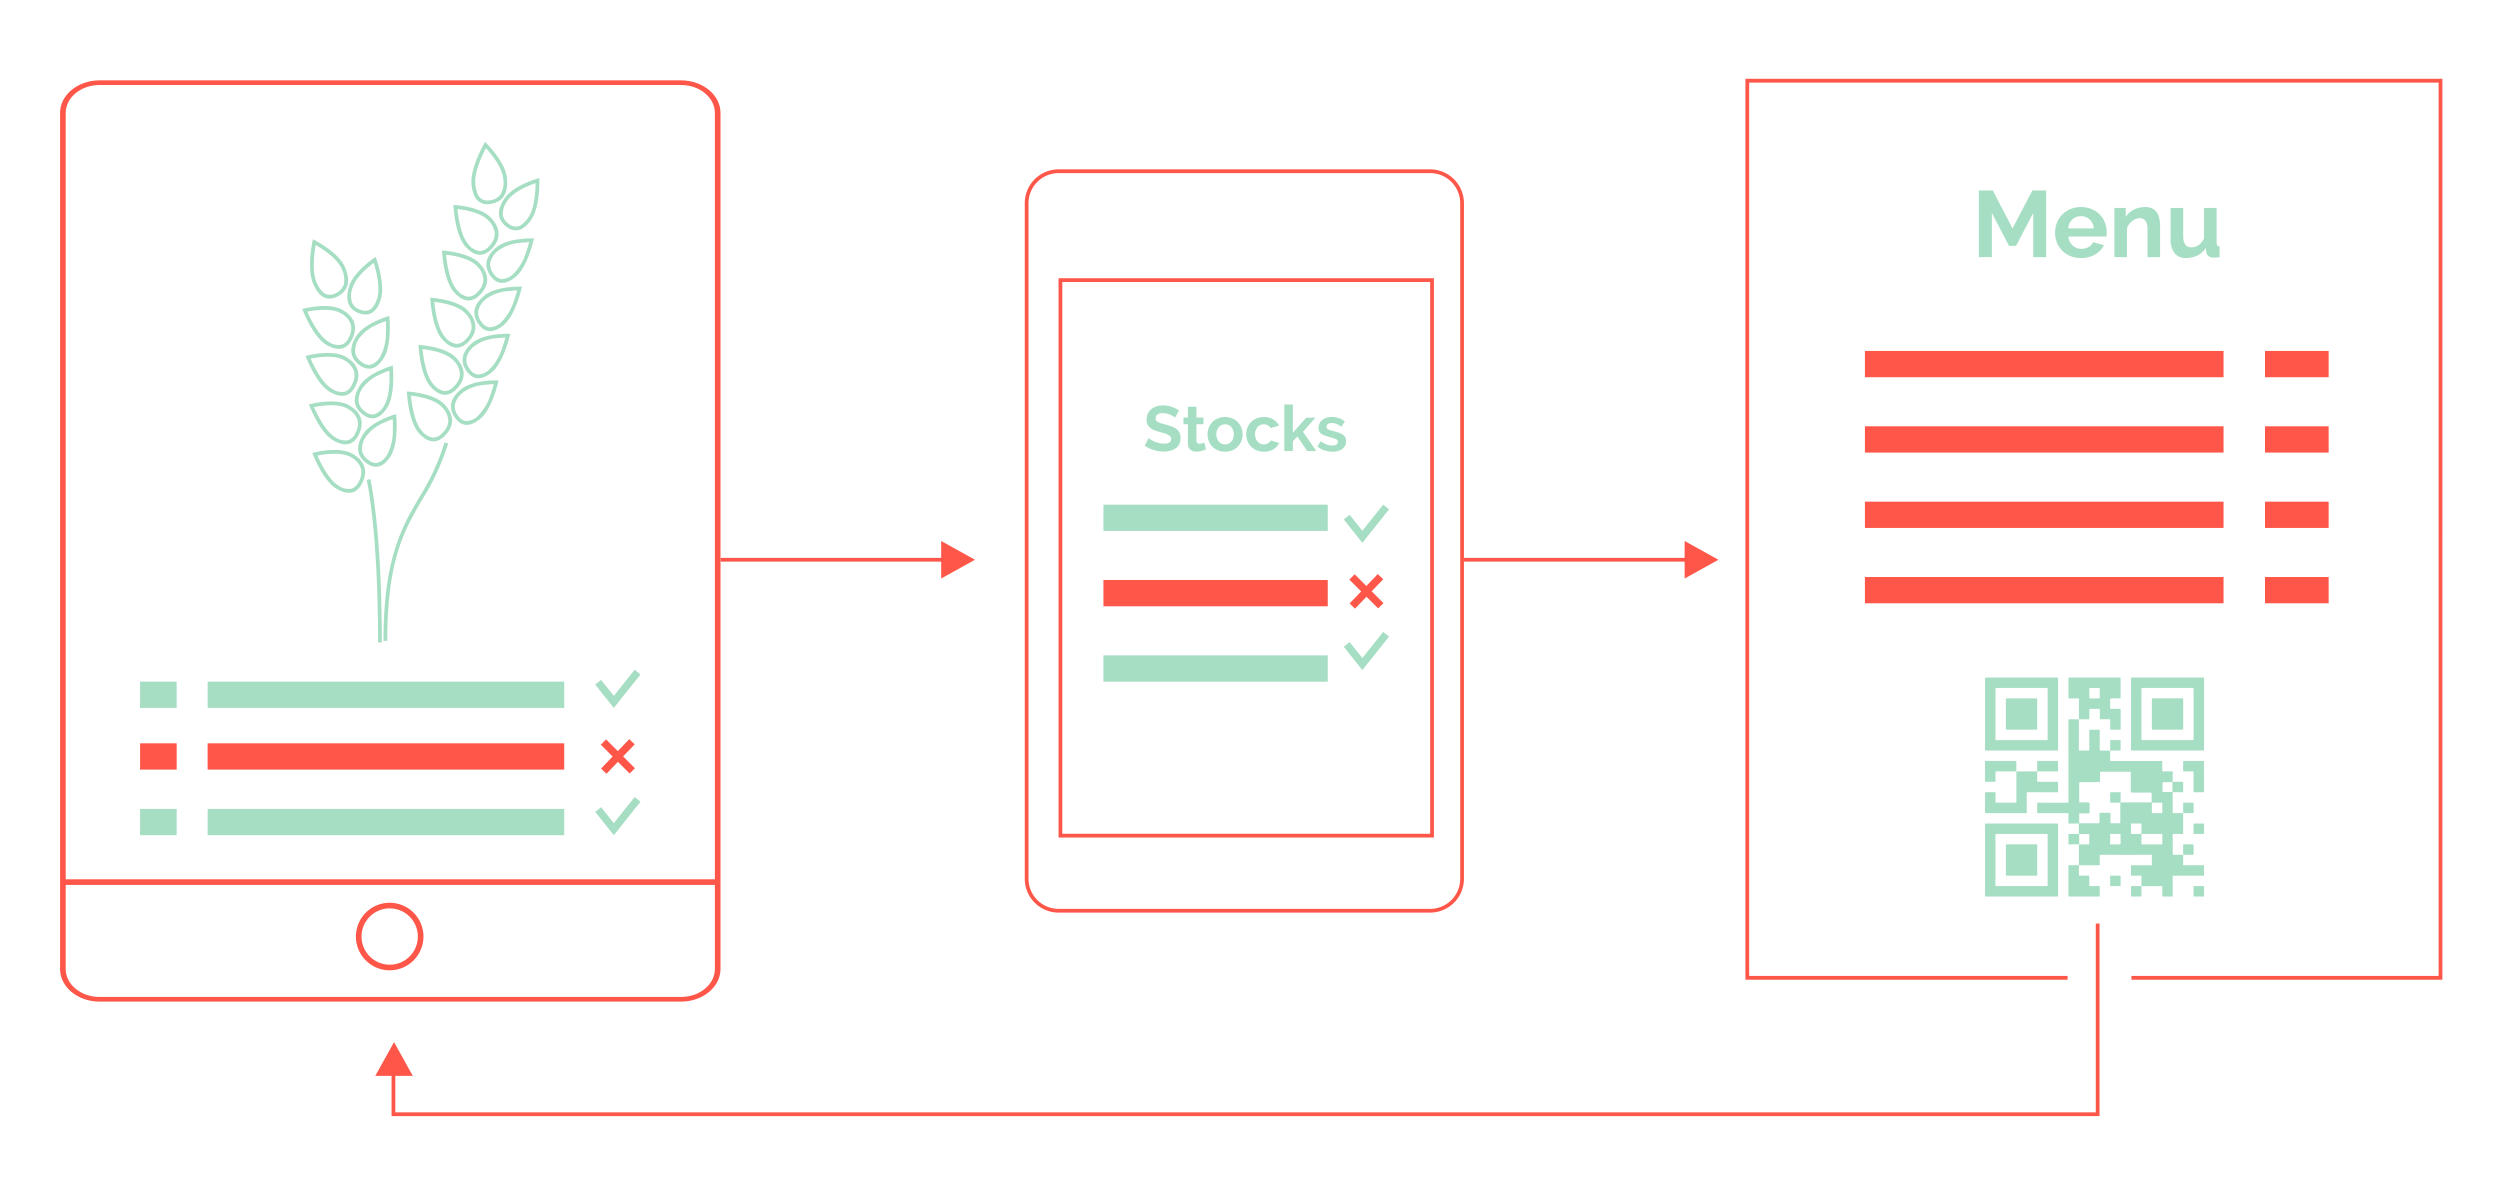 <svg xmlns="http://www.w3.org/2000/svg" xmlns:xlink="http://www.w3.org/1999/xlink" width="666" height="317" viewBox="0 0 666 317">
  <defs>
    <clipPath id="clip-myco-shema-apps_mobile_1">
      <rect width="666" height="317"/>
    </clipPath>
  </defs>
  <g id="myco-shema-apps_mobile_1" data-name="myco-shema-apps mobile – 1" clip-path="url(#clip-myco-shema-apps_mobile_1)">
    <g id="Groupe_1332" data-name="Groupe 1332" transform="translate(-2996.708 957.831)">
      <g id="Groupe_1318" data-name="Groupe 1318">
        <g id="Tracé_7334" data-name="Tracé 7334">
          <path id="Tracé_7399" data-name="Tracé 7399" d="M3077.219-875.517s6.986-1.92,10.7.218,3.907,4.94,2.743,7.527-3.236,3.963-6.95,1.83S3077.219-875.517,3077.219-875.517Z" fill="none"/>
          <path id="Tracé_7400" data-name="Tracé 7400" d="M3078.586-874.807c1.047,2.425,3.239,6.625,5.622,8a4.637,4.637,0,0,0,3.482.817,3.358,3.358,0,0,0,1.9-1.865c.053-.1.106-.216.157-.328a4.728,4.728,0,0,0,.406-3.246,5.388,5.388,0,0,0-2.737-3c-1.331-.766-3.446-1.038-6.115-.784a25.971,25.971,0,0,0-2.717.41m-1.367-.71s6.986-1.92,10.7.218,3.906,4.94,2.744,7.524q-.085.191-.178.372c-1.192,2.339-3.244,3.493-6.774,1.46C3080-868.08,3077.219-875.517,3077.219-875.517Z" fill="#a6dec3"/>
        </g>
        <g id="Tracé_7351" data-name="Tracé 7351">
          <path id="Tracé_7401" data-name="Tracé 7401" d="M3117.488-903.241s7.237.333,10.106,3.513,2.189,5.905.282,8.006-4.3,2.769-7.175-.408S3117.488-903.241,3117.488-903.241Z" fill="none"/>
          <path id="Tracé_7402" data-name="Tracé 7402" d="M3118.568-902.144c.247,2.63,1.033,7.3,2.876,9.344a4.633,4.633,0,0,0,3.058,1.853,3.353,3.353,0,0,0,2.386-1.186c.083-.083.167-.172.251-.264a4.72,4.72,0,0,0,1.388-2.961,5.385,5.385,0,0,0-1.675-3.7c-1.029-1.14-2.956-2.051-5.573-2.635a25.993,25.993,0,0,0-2.711-.45m-1.08-1.1s7.237.332,10.106,3.513,2.189,5.905.285,8c-.093.1-.188.2-.284.3-1.857,1.857-4.165,2.32-6.894-.7C3117.832-895.31,3117.488-903.241,3117.488-903.241Z" fill="#a6dec3"/>
        </g>
        <g id="Tracé_7342" data-name="Tracé 7342">
          <path id="Tracé_7403" data-name="Tracé 7403" d="M3080.065-894.084s6.673,3.194,8.525,7.379.5,6.529-1.834,7.784-4.755.951-6.6-3.237S3080.065-894.084,3080.065-894.084Z" fill="none"/>
          <path id="Tracé_7404" data-name="Tracé 7404" d="M3080.792-892.565c-.391,2.307-.985,7.145.276,10,.766,1.735,1.648,2.8,2.622,3.152a2.957,2.957,0,0,0,2.371-.278c.073-.035.147-.073.221-.113a3.878,3.878,0,0,0,2-2.212,6.232,6.232,0,0,0-.611-4.288c-1.231-2.791-4.966-5.182-6.882-6.264m-.728-1.519s6.678,3.192,8.525,7.379.5,6.529-1.833,7.785c-.085.046-.171.09-.257.131-2.25,1.1-4.566.665-6.346-3.369C3078.3-886.345,3080.064-894.084,3080.064-894.084Z" fill="#a6dec3"/>
        </g>
        <g id="Tracé_7352" data-name="Tracé 7352">
          <path id="Tracé_7405" data-name="Tracé 7405" d="M3125.931-920.023s5.362,5.1,5.832,9.649-1.543,6.364-4.147,6.839-4.816-.563-5.281-5.117S3125.931-920.023,3125.931-920.023Z" fill="none"/>
          <path id="Tracé_7406" data-name="Tracé 7406" d="M3126.154-918.353c-1.083,2.073-3.142,6.492-2.824,9.6.192,1.887.7,3.168,1.521,3.808a2.963,2.963,0,0,0,2.341.467c.08-.011.162-.024.244-.039a3.883,3.883,0,0,0,2.589-1.487,6.23,6.23,0,0,0,.742-4.267c-.31-3.035-3.125-6.461-4.613-8.081m-.223-1.67s5.366,5.1,5.831,9.65-1.543,6.363-4.146,6.838c-.095.018-.19.033-.285.046-2.478.349-4.548-.777-5-5.163C3121.869-913.205,3125.931-920.023,3125.931-920.023Z" fill="#a6dec3"/>
        </g>
        <g id="Tracé_7336" data-name="Tracé 7336">
          <path id="Tracé_7407" data-name="Tracé 7407" d="M3078.094-863.009s6.986-1.92,10.7.218,3.907,4.94,2.743,7.528-3.236,3.962-6.95,1.829S3078.094-863.009,3078.094-863.009Z" fill="none"/>
          <path id="Tracé_7408" data-name="Tracé 7408" d="M3079.461-862.3c1.047,2.425,3.239,6.625,5.622,8a4.637,4.637,0,0,0,3.482.817,3.358,3.358,0,0,0,1.9-1.865c.053-.1.106-.215.157-.328a4.728,4.728,0,0,0,.406-3.246,5.387,5.387,0,0,0-2.737-3c-1.331-.766-3.446-1.038-6.115-.784a25.987,25.987,0,0,0-2.717.41m-1.367-.71s6.986-1.92,10.7.218,3.906,4.94,2.744,7.524q-.085.191-.178.372c-1.192,2.339-3.244,3.493-6.774,1.461C3080.873-855.572,3078.094-863.009,3078.094-863.009Z" fill="#a6dec3"/>
        </g>
        <g id="Tracé_7345" data-name="Tracé 7345">
          <path id="Tracé_7409" data-name="Tracé 7409" d="M3114.455-891.076s7.237.333,10.106,3.513,2.189,5.9.282,8.006-4.3,2.769-7.175-.408S3114.455-891.076,3114.455-891.076Z" fill="none"/>
          <path id="Tracé_7410" data-name="Tracé 7410" d="M3115.535-889.978c.247,2.629,1.033,7.3,2.876,9.343a4.634,4.634,0,0,0,3.058,1.853,3.355,3.355,0,0,0,2.386-1.186c.083-.083.167-.172.251-.264a4.716,4.716,0,0,0,1.388-2.961,5.38,5.38,0,0,0-1.675-3.7c-1.029-1.141-2.956-2.052-5.573-2.636a25.7,25.7,0,0,0-2.711-.449m-1.08-1.1s7.237.332,10.106,3.513,2.189,5.9.285,8c-.093.1-.188.2-.284.3-1.857,1.857-4.165,2.32-6.894-.7C3114.8-883.145,3114.455-891.076,3114.455-891.076Z" fill="#a6dec3"/>
        </g>
        <g id="Tracé_7338" data-name="Tracé 7338">
          <path id="Tracé_7411" data-name="Tracé 7411" d="M3079-850.091s6.986-1.92,10.7.218,3.907,4.94,2.743,7.527-3.236,3.963-6.95,1.83S3079-850.091,3079-850.091Z" fill="none"/>
          <path id="Tracé_7412" data-name="Tracé 7412" d="M3080.364-849.381c1.047,2.425,3.239,6.625,5.622,8a4.637,4.637,0,0,0,3.482.817,3.358,3.358,0,0,0,1.9-1.865c.053-.1.106-.215.157-.328a4.729,4.729,0,0,0,.406-3.246,5.389,5.389,0,0,0-2.737-3c-1.331-.766-3.446-1.038-6.115-.784a25.959,25.959,0,0,0-2.717.41m-1.367-.71s6.986-1.92,10.7.218,3.906,4.94,2.744,7.524q-.085.191-.178.372c-1.192,2.339-3.244,3.493-6.774,1.461C3081.776-842.654,3079-850.091,3079-850.091Z" fill="#a6dec3"/>
        </g>
        <g id="Tracé_7346" data-name="Tracé 7346">
          <path id="Tracé_7413" data-name="Tracé 7413" d="M3111.322-878.511s7.237.333,10.106,3.513,2.189,5.9.282,8.006-4.3,2.769-7.175-.408S3111.322-878.511,3111.322-878.511Z" fill="none"/>
          <path id="Tracé_7414" data-name="Tracé 7414" d="M3112.4-877.414c.247,2.63,1.033,7.3,2.876,9.344a4.633,4.633,0,0,0,3.058,1.853,3.353,3.353,0,0,0,2.386-1.186c.083-.083.167-.172.251-.264a4.72,4.72,0,0,0,1.388-2.961,5.385,5.385,0,0,0-1.675-3.7c-1.029-1.14-2.956-2.051-5.573-2.635a25.993,25.993,0,0,0-2.711-.45m-1.08-1.1s7.237.332,10.106,3.513,2.189,5.9.285,8c-.093.1-.188.2-.284.3-1.857,1.857-4.165,2.32-6.894-.7C3111.666-870.58,3111.322-878.511,3111.322-878.511Z" fill="#a6dec3"/>
        </g>
        <g id="Tracé_7340" data-name="Tracé 7340">
          <path id="Tracé_7415" data-name="Tracé 7415" d="M3079.9-837.172s6.986-1.92,10.7.218,3.907,4.94,2.743,7.527-3.236,3.963-6.95,1.83S3079.9-837.172,3079.9-837.172Z" fill="none"/>
          <path id="Tracé_7416" data-name="Tracé 7416" d="M3081.268-836.462c1.047,2.425,3.239,6.625,5.622,8a4.638,4.638,0,0,0,3.482.817,3.357,3.357,0,0,0,1.9-1.865c.053-.1.106-.216.157-.328a4.728,4.728,0,0,0,.406-3.246,5.388,5.388,0,0,0-2.737-3c-1.331-.766-3.446-1.038-6.115-.785a25.917,25.917,0,0,0-2.717.411m-1.367-.71s6.986-1.92,10.7.218,3.906,4.94,2.744,7.524c-.057.127-.116.251-.178.372-1.192,2.339-3.244,3.493-6.774,1.46C3082.68-829.735,3079.9-837.172,3079.9-837.172Z" fill="#a6dec3"/>
        </g>
        <g id="Tracé_7347" data-name="Tracé 7347">
          <path id="Tracé_7417" data-name="Tracé 7417" d="M3108.189-865.945s7.237.333,10.106,3.512,2.189,5.906.282,8.007-4.3,2.769-7.175-.408S3108.189-865.945,3108.189-865.945Z" fill="none"/>
          <path id="Tracé_7418" data-name="Tracé 7418" d="M3109.269-864.848c.247,2.63,1.033,7.3,2.876,9.344a4.637,4.637,0,0,0,3.058,1.853,3.356,3.356,0,0,0,2.386-1.186c.083-.083.167-.172.251-.264a4.72,4.72,0,0,0,1.388-2.961,5.385,5.385,0,0,0-1.675-3.7c-1.029-1.14-2.956-2.051-5.573-2.635a26.026,26.026,0,0,0-2.711-.45m-1.08-1.1s7.237.332,10.106,3.512,2.189,5.906.285,8q-.14.155-.284.3c-1.857,1.857-4.165,2.32-6.894-.7C3108.533-858.014,3108.189-865.945,3108.189-865.945Z" fill="#a6dec3"/>
        </g>
        <g id="Tracé_7355" data-name="Tracé 7355">
          <path id="Tracé_7419" data-name="Tracé 7419" d="M3105.1-853.538s7.237.334,10.106,3.513,2.189,5.906.282,8.007-4.3,2.769-7.175-.408S3105.1-853.538,3105.1-853.538Z" fill="none"/>
          <path id="Tracé_7420" data-name="Tracé 7420" d="M3106.176-852.44c.247,2.63,1.033,7.3,2.876,9.344a4.637,4.637,0,0,0,3.058,1.853,3.356,3.356,0,0,0,2.386-1.186c.083-.083.167-.172.251-.264a4.719,4.719,0,0,0,1.388-2.961,5.385,5.385,0,0,0-1.675-3.7c-1.029-1.14-2.956-2.052-5.573-2.636a26.233,26.233,0,0,0-2.711-.449m-1.08-1.1s7.237.332,10.106,3.512,2.189,5.906.285,8c-.093.1-.188.2-.284.3-1.857,1.857-4.165,2.32-6.894-.7C3105.44-845.606,3105.1-853.537,3105.1-853.537Z" fill="#a6dec3"/>
        </g>
        <g id="Tracé_7335" data-name="Tracé 7335">
          <path id="Tracé_7421" data-name="Tracé 7421" d="M3100.412-873.656s.786,7.59-1.451,11.165-4.621,3.367-6.659,1.773-2.957-3.97-.719-7.545S3100.412-873.656,3100.412-873.656Z" fill="none"/>
          <path id="Tracé_7422" data-name="Tracé 7422" d="M3099.5-872.311c-.607.216-1.4.522-2.243.918a11.288,11.288,0,0,0-4.831,3.661,5.686,5.686,0,0,0-1.1,3.82,3.856,3.856,0,0,0,1.594,2.406c.087.069.175.134.262.2a2.952,2.952,0,0,0,2.264.648,4.644,4.644,0,0,0,2.669-2.358,13.661,13.661,0,0,0,1.412-6.4c.041-1.119.015-2.14-.022-2.888m.908-1.345s.789,7.593-1.45,11.166c-2.129,3.4-4.387,3.377-6.355,2-.1-.072-.2-.147-.3-.226-2.037-1.594-2.959-3.972-.719-7.545S3100.412-873.656,3100.412-873.656Z" fill="#a6dec3"/>
        </g>
        <g id="Tracé_7348" data-name="Tracé 7348">
          <path id="Tracé_7423" data-name="Tracé 7423" d="M3138.968-894.313s-1.595,7.465-4.827,10.176-5.437,1.777-6.883-.369-1.588-4.691,1.645-7.4S3138.968-894.313,3138.968-894.313Z" fill="none"/>
          <path id="Tracé_7424" data-name="Tracé 7424" d="M3137.689-893.313c-.645.018-1.491.065-2.417.181a11.289,11.289,0,0,0-5.727,1.992,5.681,5.681,0,0,0-2.231,3.293,3.856,3.856,0,0,0,.773,2.781c.062.092.126.182.189.266a2.951,2.951,0,0,0,1.955,1.316,4.643,4.643,0,0,0,3.268-1.419,13.684,13.684,0,0,0,3.319-5.655c.384-1.052.675-2.032.871-2.755m1.279-1s-1.593,7.468-4.827,10.176c-3.074,2.573-5.217,1.858-6.664-.062-.075-.1-.148-.2-.219-.308-1.447-2.146-1.59-4.693,1.644-7.4S3138.968-894.312,3138.968-894.312Z" fill="#a6dec3"/>
        </g>
        <g id="Tracé_7341" data-name="Tracé 7341">
          <path id="Tracé_7425" data-name="Tracé 7425" d="M3096.794-889.394s2.641,7.089,1.386,11.22-3.585,4.666-5.936,3.752-3.814-2.925-2.559-7.06S3096.794-889.394,3096.794-889.394Z" fill="none"/>
          <path id="Tracé_7426" data-name="Tracé 7426" d="M3096.271-887.8c-1.672,1.254-4.806,3.895-5.629,6.607a5.905,5.905,0,0,0-.112,4.041,3.49,3.49,0,0,0,2.081,1.8c.072.028.145.055.215.079a2.883,2.883,0,0,0,2.325-.012c.87-.444,1.567-1.514,2.073-3.178.843-2.779-.292-7.192-.953-9.334m.523-1.6s2.642,7.086,1.387,11.221c-1.211,3.986-3.421,4.624-5.68,3.846-.085-.029-.168-.06-.253-.093-2.346-.914-3.819-2.926-2.563-7.061S3096.794-889.4,3096.794-889.4Z" fill="#a6dec3"/>
        </g>
        <g id="Tracé_7353" data-name="Tracé 7353">
          <path id="Tracé_7427" data-name="Tracé 7427" d="M3140.394-910.4s.321,7.561-2.149,11.1-4.854,3.332-6.807,1.736-2.726-3.963-.254-7.509S3140.394-910.4,3140.394-910.4Z" fill="none"/>
          <path id="Tracé_7428" data-name="Tracé 7428" d="M3139.4-909.041c-1.979.677-5.777,2.221-7.4,4.546a5.911,5.911,0,0,0-1.356,3.811,3.5,3.5,0,0,0,1.425,2.353c.06.049.121.1.18.142a2.889,2.889,0,0,0,2.216.707c.965-.154,1.959-.956,2.955-2.384,1.661-2.383,1.944-6.933,1.978-9.175m.991-1.357s.324,7.558-2.149,11.1c-2.383,3.419-4.683,3.342-6.593,1.9-.071-.054-.141-.109-.211-.166-1.95-1.595-2.729-3.964-.257-7.511S3140.394-910.4,3140.394-910.4Z" fill="#a6dec3"/>
        </g>
        <g id="Tracé_7337" data-name="Tracé 7337">
          <path id="Tracé_7429" data-name="Tracé 7429" d="M3101.336-860.443s.786,7.59-1.451,11.165-4.621,3.367-6.659,1.773-2.957-3.97-.719-7.545S3101.336-860.443,3101.336-860.443Z" fill="none"/>
          <path id="Tracé_7430" data-name="Tracé 7430" d="M3100.428-859.1c-.607.216-1.4.522-2.243.918a11.287,11.287,0,0,0-4.831,3.661,5.685,5.685,0,0,0-1.1,3.82,3.859,3.859,0,0,0,1.594,2.406c.087.069.175.134.262.2a2.952,2.952,0,0,0,2.264.648,4.643,4.643,0,0,0,2.669-2.359c.82-1.307,1.308-3.521,1.412-6.4.041-1.119.015-2.14-.022-2.888m.908-1.345s.789,7.593-1.45,11.166c-2.129,3.4-4.387,3.377-6.355,2-.1-.072-.2-.147-.3-.226-2.037-1.594-2.959-3.972-.719-7.545S3101.336-860.443,3101.336-860.443Z" fill="#a6dec3"/>
        </g>
        <g id="Tracé_7349" data-name="Tracé 7349">
          <path id="Tracé_7431" data-name="Tracé 7431" d="M3135.764-881.461s-1.595,7.465-4.827,10.176-5.437,1.777-6.883-.369-1.588-4.691,1.645-7.4S3135.764-881.461,3135.764-881.461Z" fill="none"/>
          <path id="Tracé_7432" data-name="Tracé 7432" d="M3134.485-880.461c-.645.018-1.491.066-2.417.181a11.288,11.288,0,0,0-5.727,1.992,5.681,5.681,0,0,0-2.231,3.294,3.855,3.855,0,0,0,.773,2.78c.062.092.126.182.189.266a2.95,2.95,0,0,0,1.955,1.316,4.642,4.642,0,0,0,3.268-1.419,13.682,13.682,0,0,0,3.319-5.655c.384-1.052.675-2.032.871-2.755m1.279-1s-1.593,7.468-4.827,10.176c-3.074,2.574-5.217,1.858-6.664-.062-.075-.1-.148-.2-.219-.308-1.447-2.146-1.59-4.693,1.644-7.4S3135.764-881.46,3135.764-881.46Z" fill="#a6dec3"/>
        </g>
        <g id="Tracé_7339" data-name="Tracé 7339">
          <path id="Tracé_7433" data-name="Tracé 7433" d="M3102.24-847.524s.786,7.59-1.451,11.166-4.621,3.366-6.659,1.772-2.957-3.97-.719-7.545S3102.24-847.524,3102.24-847.524Z" fill="none"/>
          <path id="Tracé_7434" data-name="Tracé 7434" d="M3101.332-846.179c-.607.216-1.4.522-2.243.918a11.28,11.28,0,0,0-4.831,3.662,5.682,5.682,0,0,0-1.1,3.82,3.855,3.855,0,0,0,1.594,2.4c.087.069.175.134.262.2a2.952,2.952,0,0,0,2.264.648,4.645,4.645,0,0,0,2.669-2.358,13.664,13.664,0,0,0,1.412-6.4c.041-1.118.015-2.14-.022-2.888m.908-1.345s.789,7.593-1.45,11.166c-2.129,3.4-4.387,3.377-6.355,2-.1-.072-.2-.147-.305-.226-2.037-1.594-2.959-3.972-.719-7.545S3102.24-847.524,3102.24-847.524Z" fill="#a6dec3"/>
        </g>
        <g id="Tracé_7344" data-name="Tracé 7344">
          <path id="Tracé_7435" data-name="Tracé 7435" d="M3132.631-868.9s-1.6,7.465-4.827,10.176-5.437,1.777-6.883-.369-1.588-4.691,1.645-7.4S3132.631-868.9,3132.631-868.9Z" fill="none"/>
          <path id="Tracé_7436" data-name="Tracé 7436" d="M3131.352-867.9c-.645.018-1.491.065-2.417.181a11.289,11.289,0,0,0-5.727,1.992,5.68,5.68,0,0,0-2.231,3.293,3.857,3.857,0,0,0,.773,2.781c.062.092.126.182.189.266a2.951,2.951,0,0,0,1.955,1.316,4.643,4.643,0,0,0,3.268-1.419,13.684,13.684,0,0,0,3.319-5.655c.384-1.052.675-2.032.871-2.755m1.279-1s-1.593,7.468-4.827,10.176c-3.074,2.573-5.217,1.858-6.664-.062-.075-.1-.148-.2-.219-.308-1.447-2.146-1.59-4.693,1.644-7.4S3132.631-868.9,3132.631-868.9Z" fill="#a6dec3"/>
        </g>
        <g id="Tracé_7354" data-name="Tracé 7354">
          <path id="Tracé_7437" data-name="Tracé 7437" d="M3129.537-856.486s-1.6,7.465-4.827,10.175-5.437,1.777-6.883-.369-1.588-4.691,1.645-7.4S3129.537-856.486,3129.537-856.486Z" fill="none"/>
          <path id="Tracé_7438" data-name="Tracé 7438" d="M3128.258-855.486c-.645.017-1.491.065-2.417.18a11.289,11.289,0,0,0-5.727,1.992,5.682,5.682,0,0,0-2.231,3.294,3.858,3.858,0,0,0,.773,2.781c.062.092.126.181.189.266a2.953,2.953,0,0,0,1.955,1.315,4.643,4.643,0,0,0,3.268-1.419,13.684,13.684,0,0,0,3.319-5.655c.384-1.052.675-2.032.871-2.754m1.279-1s-1.593,7.468-4.827,10.176c-3.074,2.574-5.217,1.859-6.664-.061q-.112-.15-.219-.309c-1.447-2.146-1.59-4.693,1.644-7.4S3129.537-856.486,3129.537-856.486Z" fill="#a6dec3"/>
        </g>
        <path id="Tracé_7439" data-name="Tracé 7439" d="M3097.428-786.691c-.007-30.564-3-43.151-3.031-43.274l.972-.239c.031.125,3.052,12.8,3.059,43.513Z" fill="#a6dec3"/>
        <path id="Tracé_7440" data-name="Tracé 7440" d="M3098.875-787.111c0-21.923,4.836-30.217,9.518-38.237a61.513,61.513,0,0,0,6.744-14.633l.961.281a62.334,62.334,0,0,1-6.841,14.856c-4.827,8.27-9.386,16.08-9.382,37.733Z" fill="#a6dec3"/>
      </g>
      <g id="Rectangle_1773" data-name="Rectangle 1773">
        <rect id="Rectangle_1850" data-name="Rectangle 1850" width="175.945" height="245.425" rx="7" transform="translate(3012.708 -936.425)" fill="none"/>
        <path id="Tracé_5154" data-name="Tracé 5154" d="M3178.126-691H3023.235c-5.805,0-10.527-3.893-10.527-8.677V-927.749c0-4.783,4.722-8.677,10.527-8.677h154.892c5.8,0,10.526,3.893,10.526,8.677v228.072C3188.653-694.894,3183.93-691,3178.126-691ZM3023.235-935.186c-4.976,0-9.023,3.337-9.023,7.437v228.072c0,4.1,4.047,7.437,9.023,7.437h154.892c4.975,0,9.023-3.336,9.023-7.437V-927.749c0-4.1-4.048-7.437-9.023-7.437Z" fill="#fe5749"/>
      </g>
      <rect id="Rectangle_2290" data-name="Rectangle 2290" width="175" height="1.5" transform="translate(3013.021 -723.587)" fill="#fe5749"/>
      <g id="Ellipse_413" data-name="Ellipse 413">
        <circle id="Ellipse_414" data-name="Ellipse 414" cx="9" cy="9" r="9" transform="translate(3091.521 -717.338)" fill="none"/>
        <path id="Tracé_7441" data-name="Tracé 7441" d="M3100.521-699.337a9.011,9.011,0,0,1-9-9,9.01,9.01,0,0,1,9-9,9.01,9.01,0,0,1,9,9A9.01,9.01,0,0,1,3100.521-699.337Zm0-16.5a7.508,7.508,0,0,0-7.5,7.5,7.509,7.509,0,0,0,7.5,7.5,7.509,7.509,0,0,0,7.5-7.5A7.508,7.508,0,0,0,3100.521-715.837Z" fill="#fe5749"/>
      </g>
      <rect id="Rectangle_1785" data-name="Rectangle 1785" width="95" height="7" transform="translate(3052.02 -776.239)" fill="#a6dec3"/>
      <rect id="Rectangle_1785-2" data-name="Rectangle 1785-2" width="9.75" height="7" transform="translate(3034.02 -776.239)" fill="#a6dec3"/>
      <rect id="Rectangle_1788" data-name="Rectangle 1788" width="95" height="7" transform="translate(3052.02 -759.807)" fill="#fe5749"/>
      <rect id="Rectangle_1788-2" data-name="Rectangle 1788-2" width="9.75" height="7" transform="translate(3034.02 -759.807)" fill="#fe5749"/>
      <rect id="Rectangle_1791" data-name="Rectangle 1791" width="95" height="7" transform="translate(3052.02 -742.336)" fill="#a6dec3"/>
      <rect id="Rectangle_1791-2" data-name="Rectangle 1791-2" width="9.75" height="7" transform="translate(3034.02 -742.336)" fill="#a6dec3"/>
      <path id="Tracé_7360" data-name="Tracé 7360" d="M3160.229-769.239l-4.955-6.217,1.564-1.246,3.391,4.254,5.548-6.957,1.564,1.246Z" fill="#a6dec3"/>
      <path id="Tracé_7361" data-name="Tracé 7361" d="M3160.229-735.336l-4.955-6.217,1.564-1.246,3.391,4.254,5.548-6.957,1.564,1.246Z" fill="#a6dec3"/>
      <rect id="Rectangle_2284" data-name="Rectangle 2284" width="10.86" height="2" transform="matrix(0.692, -0.722, 0.722, 0.692, 3156.827, -753.081)" fill="#fe5749"/>
      <rect id="Rectangle_2285" data-name="Rectangle 2285" width="2" height="10.858" transform="translate(3156.761 -759.44) rotate(-45)" fill="#fe5749"/>
      <g id="Rectangle_1804" data-name="Rectangle 1804">
        <rect id="Rectangle_1849" data-name="Rectangle 1849" width="100" height="149" transform="translate(3278.708 -883.712)" fill="none"/>
        <path id="Tracé_5153" data-name="Tracé 5153" d="M3378.705-734.713h-100v-149h100Zm-99-1h98v-147h-98Z" fill="#fe5749"/>
      </g>
      <g id="Rectangle_1774" data-name="Rectangle 1774">
        <rect id="Rectangle_1851" data-name="Rectangle 1851" width="117" height="198" rx="9" transform="translate(3269.708 -912.712)" fill="none"/>
        <path id="Tracé_5155" data-name="Tracé 5155" d="M3377.705-714.713h-99a9.01,9.01,0,0,1-9-9v-180a9.011,9.011,0,0,1,9-9h99a9.01,9.01,0,0,1,9,9v180A9.009,9.009,0,0,1,3377.705-714.713Zm-99-197a8.009,8.009,0,0,0-8,8v180a8.009,8.009,0,0,0,8,8h99a8.009,8.009,0,0,0,8-8v-180a8.009,8.009,0,0,0-8-8Z" fill="#fe5749"/>
      </g>
      <g id="Menu" style="isolation: isolate">
        <g id="Groupe_1330" data-name="Groupe 1330" style="isolation: isolate">
          <path id="Tracé_7442" data-name="Tracé 7442" d="M3538.359-889.338v-11.75l-4.575,8.75h-1.875l-4.575-8.75v11.75h-3.449v-17.75h3.7l5.25,10.1,5.3-10.1h3.674v17.75Z" fill="#a6dec3"/>
          <path id="Tracé_7443" data-name="Tracé 7443" d="M3551.084-889.088a7.294,7.294,0,0,1-2.85-.537,6.521,6.521,0,0,1-2.174-1.463,6.465,6.465,0,0,1-1.388-2.15,6.9,6.9,0,0,1-.487-2.574,7.312,7.312,0,0,1,.474-2.638,6.461,6.461,0,0,1,1.375-2.175,6.578,6.578,0,0,1,2.188-1.488,7.292,7.292,0,0,1,2.887-.55,7.114,7.114,0,0,1,2.863.55,6.608,6.608,0,0,1,2.15,1.475,6.288,6.288,0,0,1,1.35,2.15,7.169,7.169,0,0,1,.463,2.551c0,.216-.005.424-.013.625a2.542,2.542,0,0,1-.063.5h-10.125a3.9,3.9,0,0,0,.375,1.375,3.4,3.4,0,0,0,.776,1.024,3.363,3.363,0,0,0,1.074.65,3.527,3.527,0,0,0,1.25.225,3.863,3.863,0,0,0,1.888-.487,2.59,2.59,0,0,0,1.213-1.287l2.875.8a5.843,5.843,0,0,1-2.313,2.462A7.158,7.158,0,0,1,3551.084-889.088Zm3.4-7.9a3.486,3.486,0,0,0-1.088-2.363,3.327,3.327,0,0,0-2.336-.887,3.338,3.338,0,0,0-1.263.238,3.288,3.288,0,0,0-1.037.662,3.412,3.412,0,0,0-.739,1.026,3.61,3.61,0,0,0-.336,1.324Z" fill="#a6dec3"/>
          <path id="Tracé_7444" data-name="Tracé 7444" d="M3572.159-889.338h-3.35v-7.349a3.837,3.837,0,0,0-.55-2.3,1.807,1.807,0,0,0-1.525-.725,2.873,2.873,0,0,0-1.025.2,3.789,3.789,0,0,0-.987.563,4.55,4.55,0,0,0-.838.862,3.4,3.4,0,0,0-.55,1.1v7.65h-3.35v-13.1h3.025v2.424a4.961,4.961,0,0,1,2.1-1.95,6.73,6.73,0,0,1,3.1-.7,3.951,3.951,0,0,1,2,.45,3.253,3.253,0,0,1,1.2,1.175,4.921,4.921,0,0,1,.587,1.65,10.864,10.864,0,0,1,.163,1.875Z" fill="#a6dec3"/>
          <path id="Tracé_7445" data-name="Tracé 7445" d="M3579.084-889.088a3.715,3.715,0,0,1-3.074-1.3,6.019,6.019,0,0,1-1.051-3.85v-8.2h3.35v7.474q0,3.026,2.175,3.026a3.44,3.44,0,0,0,1.887-.588,4.221,4.221,0,0,0,1.488-1.787v-8.125h3.35v9.25a1.181,1.181,0,0,0,.187.75.829.829,0,0,0,.614.25v2.849a6.923,6.923,0,0,1-.838.125c-.225.017-.43.026-.613.026a2.4,2.4,0,0,1-1.462-.414,1.618,1.618,0,0,1-.663-1.137l-.075-1.05a5.591,5.591,0,0,1-2.25,2.025A6.758,6.758,0,0,1,3579.084-889.088Z" fill="#a6dec3"/>
        </g>
      </g>
      <g id="Stocks" style="isolation: isolate">
        <g id="Groupe_1331" data-name="Groupe 1331" style="isolation: isolate">
          <path id="Tracé_7446" data-name="Tracé 7446" d="M3309.744-846.583a2.868,2.868,0,0,0-.433-.323,5.372,5.372,0,0,0-.765-.4,6.716,6.716,0,0,0-.978-.331,4.256,4.256,0,0,0-1.071-.135,2.411,2.411,0,0,0-1.445.356,1.179,1.179,0,0,0-.476,1,1.031,1.031,0,0,0,.179.621,1.547,1.547,0,0,0,.518.434,4.413,4.413,0,0,0,.859.339q.519.153,1.2.323.883.238,1.607.51a4.412,4.412,0,0,1,1.224.68,2.828,2.828,0,0,1,.774.978,3.261,3.261,0,0,1,.271,1.4,3.5,3.5,0,0,1-.365,1.657,3.075,3.075,0,0,1-.987,1.115,4.285,4.285,0,0,1-1.427.62,7.187,7.187,0,0,1-1.692.2,9.087,9.087,0,0,1-2.686-.408,8.289,8.289,0,0,1-2.38-1.156l1.037-2.023a3.228,3.228,0,0,0,.553.4,8.136,8.136,0,0,0,.943.494,7.419,7.419,0,0,0,1.207.417,5.483,5.483,0,0,0,1.361.17q1.938,0,1.937-1.242a1.017,1.017,0,0,0-.221-.663,1.862,1.862,0,0,0-.629-.475,5.911,5.911,0,0,0-.986-.374q-.579-.171-1.292-.374a11.221,11.221,0,0,1-1.505-.519,3.944,3.944,0,0,1-1.062-.663,2.5,2.5,0,0,1-.637-.884,3.04,3.04,0,0,1-.213-1.2,3.753,3.753,0,0,1,.34-1.632,3.306,3.306,0,0,1,.943-1.189,4.254,4.254,0,0,1,1.4-.723,5.8,5.8,0,0,1,1.716-.247,6.693,6.693,0,0,1,2.346.4,8.716,8.716,0,0,1,1.87.945Z" fill="#a6dec3"/>
          <path id="Tracé_7447" data-name="Tracé 7447" d="M3317.989-838.134a9.955,9.955,0,0,1-1.122.408,4.716,4.716,0,0,1-1.394.205,3.249,3.249,0,0,1-.893-.12,1.969,1.969,0,0,1-.73-.382,1.876,1.876,0,0,1-.5-.68,2.475,2.475,0,0,1-.187-1.012v-5.117h-1.173v-1.751h1.173v-2.89h2.278v2.89h1.87v1.751h-1.87v4.353a.8.8,0,0,0,.247.67.935.935,0,0,0,.6.2,2.1,2.1,0,0,0,.7-.118q.34-.12.544-.2Z" fill="#a6dec3"/>
          <path id="Tracé_7448" data-name="Tracé 7448" d="M3323.072-837.505a4.9,4.9,0,0,1-1.955-.374,4.383,4.383,0,0,1-1.471-1.012,4.477,4.477,0,0,1-.926-1.469,4.813,4.813,0,0,1-.323-1.751,4.858,4.858,0,0,1,.323-1.769,4.485,4.485,0,0,1,.926-1.471,4.408,4.408,0,0,1,1.471-1.01,4.88,4.88,0,0,1,1.955-.374,4.823,4.823,0,0,1,1.947.374,4.415,4.415,0,0,1,1.461,1.01,4.472,4.472,0,0,1,.927,1.471,4.858,4.858,0,0,1,.323,1.769,4.813,4.813,0,0,1-.323,1.751,4.541,4.541,0,0,1-.918,1.469,4.276,4.276,0,0,1-1.462,1.012A4.9,4.9,0,0,1,3323.072-837.505Zm-2.329-4.606a3.1,3.1,0,0,0,.179,1.079,2.644,2.644,0,0,0,.493.842,2.2,2.2,0,0,0,.739.551,2.162,2.162,0,0,0,.918.2,2.162,2.162,0,0,0,.918-.2,2.2,2.2,0,0,0,.739-.551,2.625,2.625,0,0,0,.494-.851,3.168,3.168,0,0,0,.178-1.088,3.123,3.123,0,0,0-.178-1.071,2.62,2.62,0,0,0-.494-.85,2.209,2.209,0,0,0-.739-.553,2.192,2.192,0,0,0-.918-.195,2.108,2.108,0,0,0-.918.2,2.3,2.3,0,0,0-.739.561,2.608,2.608,0,0,0-.493.85A3.124,3.124,0,0,0,3320.743-842.111Z" fill="#a6dec3"/>
          <path id="Tracé_7449" data-name="Tracé 7449" d="M3328.7-842.129a4.863,4.863,0,0,1,.322-1.767,4.309,4.309,0,0,1,.936-1.462,4.523,4.523,0,0,1,1.479-1,4.876,4.876,0,0,1,1.955-.374,4.686,4.686,0,0,1,2.491.629,4.016,4.016,0,0,1,1.538,1.648l-2.227.681a2.007,2.007,0,0,0-.765-.757,2.138,2.138,0,0,0-1.054-.264,2.188,2.188,0,0,0-.918.195,2.281,2.281,0,0,0-.739.544,2.529,2.529,0,0,0-.493.842,3.153,3.153,0,0,0-.179,1.088,3.055,3.055,0,0,0,.186,1.088,2.757,2.757,0,0,0,.5.851,2.209,2.209,0,0,0,.74.551,2.123,2.123,0,0,0,.9.2,2.19,2.19,0,0,0,1.131-.307,1.721,1.721,0,0,0,.722-.748l2.227.681a3.752,3.752,0,0,1-1.514,1.666,4.754,4.754,0,0,1-2.532.645,4.9,4.9,0,0,1-1.955-.374,4.466,4.466,0,0,1-1.479-1.012,4.466,4.466,0,0,1-.944-1.478A4.785,4.785,0,0,1,3328.7-842.129Z" fill="#a6dec3"/>
          <path id="Tracé_7450" data-name="Tracé 7450" d="M3344.934-837.675l-2.584-3.859-1.224,1.207v2.652h-2.278v-12.41h2.278v7.531l3.569-4.011h2.432l-3.315,3.773,3.553,5.117Z" fill="#a6dec3"/>
          <path id="Tracé_7451" data-name="Tracé 7451" d="M3351.7-837.505a6.91,6.91,0,0,1-2.192-.356,5.35,5.35,0,0,1-1.836-1.021l.85-1.428a7.306,7.306,0,0,0,1.589.875,4.25,4.25,0,0,0,1.538.3,1.947,1.947,0,0,0,1.072-.255.822.822,0,0,0,.39-.731.727.727,0,0,0-.459-.7,9.779,9.779,0,0,0-1.5-.511q-.867-.237-1.478-.459a3.821,3.821,0,0,1-.987-.5,1.725,1.725,0,0,1-.544-.647,2.063,2.063,0,0,1-.169-.875,2.769,2.769,0,0,1,.263-1.224,2.679,2.679,0,0,1,.739-.926,3.414,3.414,0,0,1,1.114-.587,4.526,4.526,0,0,1,1.386-.2,5.976,5.976,0,0,1,1.878.289,4.587,4.587,0,0,1,1.607.936l-.918,1.377a5.3,5.3,0,0,0-1.317-.748,3.58,3.58,0,0,0-1.267-.239,1.823,1.823,0,0,0-.97.239.824.824,0,0,0-.39.764.742.742,0,0,0,.093.391.816.816,0,0,0,.3.272,2.949,2.949,0,0,0,.536.23c.221.073.495.15.825.229q.918.238,1.572.476a4.286,4.286,0,0,1,1.071.544,1.935,1.935,0,0,1,.612.706,2.166,2.166,0,0,1,.2.96,2.48,2.48,0,0,1-.969,2.065A4.173,4.173,0,0,1,3351.7-837.505Z" fill="#a6dec3"/>
        </g>
      </g>
      <g id="Groupe_1324" data-name="Groupe 1324">
        <rect id="Rectangle_1785-3" data-name="Rectangle 1785-3" width="95.538" height="7" transform="translate(3493.521 -864.338)" fill="#fe5749"/>
        <rect id="Rectangle_1785-4" data-name="Rectangle 1785-4" width="16.955" height="7" transform="translate(3600.105 -864.338)" fill="#fe5749"/>
        <rect id="Rectangle_1785-5" data-name="Rectangle 1785-5" width="95.538" height="7" transform="translate(3493.521 -824.188)" fill="#fe5749"/>
        <rect id="Rectangle_1785-6" data-name="Rectangle 1785-6" width="16.955" height="7" transform="translate(3600.105 -824.188)" fill="#fe5749"/>
        <rect id="Rectangle_1785-7" data-name="Rectangle 1785-7" width="95.538" height="7" transform="translate(3493.521 -844.263)" fill="#fe5749"/>
        <rect id="Rectangle_1785-8" data-name="Rectangle 1785-8" width="16.955" height="7" transform="translate(3600.105 -844.263)" fill="#fe5749"/>
        <rect id="Rectangle_1785-9" data-name="Rectangle 1785-9" width="95.538" height="7" transform="translate(3493.521 -804.113)" fill="#fe5749"/>
        <rect id="Rectangle_1785-10" data-name="Rectangle 1785-10" width="16.955" height="7" transform="translate(3600.105 -804.113)" fill="#fe5749"/>
      </g>
      <g id="Groupe_1325" data-name="Groupe 1325">
        <rect id="Rectangle_1785-11" data-name="Rectangle 1785-11" width="59.756" height="7" transform="translate(3290.664 -823.389)" fill="#a6dec3"/>
        <rect id="Rectangle_1785-12" data-name="Rectangle 1785-12" width="59.756" height="7" transform="translate(3290.664 -783.239)" fill="#a6dec3"/>
        <rect id="Rectangle_1785-13" data-name="Rectangle 1785-13" width="59.756" height="7" transform="translate(3290.664 -803.314)" fill="#fe5749"/>
      </g>
      <g id="Groupe_1323" data-name="Groupe 1323">
        <g id="Groupe_1322" data-name="Groupe 1322">
          <path id="Tracé_7363" data-name="Tracé 7363" d="M3539.412-752.337c0,.855.007,1.71,0,2.566,0,.171.032.221.214.22,1.7-.008,3.405,0,5.108-.01.192,0,.247.039.243.239-.013.777-.011,1.554,0,2.331,0,.173-.036.219-.215.218-2.628-.006-5.257,0-7.885-.01-.194,0-.243.043-.242.24.009,1.7,0,3.406.009,5.109,0,.176-.04.217-.217.217q-5.343-.009-10.687,0c-.177,0-.217-.042-.216-.217q.011-2.565,0-5.131c0-.178.044-.218.218-.215q1.189.015,2.377,0c.157,0,.192.044.19.194-.007.8,0,1.6-.007,2.4,0,.158.046.189.2.189q2.578-.008,5.155,0c.182,0,.213-.051.213-.219q-.007-4.014,0-8.027v-.094l-.007.007h5.562Z" fill="#a6dec3"/>
          <path id="Tracé_7364" data-name="Tracé 7364" d="M3550.522-727.342c0,.847.008,1.694,0,2.541,0,.187.03.251.235.247.768-.014,1.537,0,2.3-.012.22,0,.249.066.247.259-.011.768,0,1.537-.01,2.306,0,.194.059.225.233.224.784-.009,1.568,0,2.353-.007.138,0,.2.012.2.183q-.015,1.212,0,2.423c0,.15-.042.178-.183.178q-3.989-.006-7.975,0c-.141,0-.183-.028-.183-.177q.008-3.987,0-7.975c0-.132.015-.19.173-.188.87.01,1.741.006,2.611.007Z" fill="#a6dec3"/>
          <path id="Tracé_7365" data-name="Tracé 7365" d="M3533.863-752.338c-1.772,0-3.544.007-5.316,0-.217,0-.251.062-.248.258.011.776,0,1.552.007,2.329,0,.138-.012.2-.183.2-.807-.011-1.615-.009-2.423,0-.149,0-.179-.041-.178-.182q.008-2.6,0-5.2c0-.142.031-.182.179-.182q3.987.009,7.974,0c.133,0,.189.016.188.173-.01.87-.006,1.74-.007,2.611Z" fill="#a6dec3"/>
          <path id="Tracé_7366" data-name="Tracé 7366" d="M3583.858-750.945v3.954c0,.176-.039.22-.216.218q-1.178-.016-2.354,0c-.176,0-.218-.04-.217-.217.007-1.7,0-3.4.009-5.107,0-.2-.044-.244-.24-.241-.784.013-1.569,0-2.354.009-.153,0-.194-.038-.193-.193q.012-1.2,0-2.4c0-.154.039-.193.193-.192q2.589.009,5.178,0c.153,0,.193.039.192.192C3583.855-753.6,3583.858-752.271,3583.858-750.945Z" fill="#a6dec3"/>
          <path id="Tracé_7367" data-name="Tracé 7367" d="M3539.419-752.33c0-.87,0-1.74-.008-2.61,0-.155.051-.175.186-.173q2.6.006,5.2,0c.145,0,.182.034.18.18q-.012,1.211,0,2.422c0,.141-.027.184-.178.183-1.8-.007-3.59-.006-5.384-.007Z" fill="#a6dec3"/>
          <path id="Tracé_7368" data-name="Tracé 7368" d="M3578.306-741.22c0-.869,0-1.739-.007-2.608,0-.152.046-.177.185-.176q1.211.011,2.421,0c.145,0,.182.035.18.18q-.012,1.21,0,2.421c0,.138-.023.187-.176.186-.87-.011-1.739-.006-2.608-.007Z" fill="#a6dec3"/>
          <path id="Tracé_7369" data-name="Tracé 7369" d="M3583.858-737.043v1.2c0,.12-.009.18-.158.179q-1.234-.012-2.471,0c-.127,0-.155-.039-.154-.158q.008-1.234,0-2.471c0-.126.039-.155.158-.154q1.234.008,2.471,0c.127,0,.156.038.154.158C3583.854-737.875,3583.858-737.459,3583.858-737.043Z" fill="#a6dec3"/>
          <path id="Tracé_7370" data-name="Tracé 7370" d="M3558.862-757.886c0-.87,0-1.739-.007-2.608,0-.152.046-.178.185-.176q1.21.009,2.42,0c.145,0,.182.035.181.18q-.012,1.211,0,2.421c0,.137-.023.186-.176.185-.87-.009-1.739-.006-2.609-.006Z" fill="#a6dec3"/>
          <path id="Tracé_7371" data-name="Tracé 7371" d="M3550.534-732.894c-.869,0-1.738,0-2.607.007-.15,0-.178-.043-.177-.183q.011-1.209,0-2.418c0-.141.027-.186.178-.183.869.009,1.738.005,2.607.006l-.007-.006a.426.426,0,0,1,.079.311v2.162a.427.427,0,0,1-.079.311Z" fill="#a6dec3"/>
          <path id="Tracé_7372" data-name="Tracé 7372" d="M3578.306-730.109c0-.87,0-1.739-.007-2.609,0-.152.046-.177.185-.176q1.211.01,2.421,0c.145,0,.182.034.18.18q-.012,1.212,0,2.421c0,.137-.023.186-.176.185-.87-.009-1.739-.005-2.608-.006Z" fill="#a6dec3"/>
          <path id="Tracé_7373" data-name="Tracé 7373" d="M3575.521-749.552c.869,0,1.738,0,2.607-.007.15,0,.178.043.177.183q-.01,1.211,0,2.419c0,.14-.027.185-.177.183-.869-.009-1.738-.006-2.607-.007l.007.006a.429.429,0,0,1-.078-.311v-2.162a.431.431,0,0,1,.078-.311Z" fill="#a6dec3"/>
          <path id="Tracé_7374" data-name="Tracé 7374" d="M3561.637-723.145c0,.4-.006.8,0,1.2,0,.133-.036.169-.168.168q-1.224-.009-2.447,0c-.133,0-.169-.036-.168-.168q.009-1.224,0-2.447c0-.133.036-.169.168-.168q1.224.009,2.447,0c.133,0,.171.035.168.168C3561.632-723.976,3561.637-723.56,3561.637-723.145Z" fill="#a6dec3"/>
          <path id="Tracé_7375" data-name="Tracé 7375" d="M3567.188-721.784c0,.87,0,1.739.007,2.609,0,.152-.046.177-.185.176q-1.211-.009-2.42,0c-.145,0-.182-.034-.181-.18q.012-1.209,0-2.42c0-.138.023-.187.176-.185.87.009,1.739.006,2.609.007Z" fill="#a6dec3"/>
          <path id="Tracé_7376" data-name="Tracé 7376" d="M3583.858-720.368c0,.4-.006.8,0,1.2,0,.132-.033.17-.167.169q-1.224-.009-2.448,0c-.131,0-.17-.033-.169-.167q.009-1.224,0-2.447c0-.132.033-.17.167-.169q1.224.009,2.448,0c.131,0,.172.033.169.167C3583.852-721.2,3583.858-720.784,3583.858-720.368Z" fill="#a6dec3"/>
          <path id="Tracé_7377" data-name="Tracé 7377" d="M3558.855-757.894v.007h.007Z" fill="#a6dec3"/>
          <path id="Tracé_7378" data-name="Tracé 7378" d="M3550.53-727.332v-.007h-.007Z" fill="#a6dec3"/>
          <path id="Tracé_7379" data-name="Tracé 7379" d="M3550.522-766.225v.007h.007Z" fill="#a6dec3"/>
          <path id="Tracé_7380" data-name="Tracé 7380" d="M3567.2-721.777v-.007h-.007Z" fill="#a6dec3"/>
          <path id="Tracé_7381" data-name="Tracé 7381" d="M3578.3-741.226v.007h.007Z" fill="#a6dec3"/>
          <path id="Tracé_7382" data-name="Tracé 7382" d="M3578.3-730.116v.007h.007Z" fill="#a6dec3"/>
          <g id="Groupe_1320" data-name="Groupe 1320">
            <path id="Tracé_7383" data-name="Tracé 7383" d="M3583.615-727.341c-1.694.011-3.388,0-5.081.011-.2,0-.238-.057-.236-.245.01-.845,0-1.689,0-2.534-.852,0-1.7-.007-2.556,0-.163,0-.225-.02-.224-.21q.014-2.574,0-5.149c0-.165.039-.207.2-.2.8.009,1.6,0,2.4.008.14,0,.184-.027.183-.177-.007-1.792-.006-3.585-.007-5.377-.851,0-1.7-.009-2.554,0-.19,0-.225-.055-.225-.232.005-1.777,0-3.555,0-5.332l-.034-.03a.771.771,0,0,0-.347-.04h-2.021c-.276,0-.3-.022-.3-.292v-2.044c0-.27.022-.291.3-.292h2.021a.758.758,0,0,0,.347-.041l.034-.029c0-.862,0-1.725.008-2.587,0-.176-.057-.2-.212-.2-.784.008-1.568,0-2.352.009-.2,0-.225-.061-.223-.234.009-.768-.006-1.537.01-2.3,0-.215-.059-.249-.257-.248q-6.691.009-13.383.01c-.224,0-.261-.067-.259-.27.01-.837,0-1.673,0-2.51-.837,0-1.673-.009-2.51,0-.2,0-.272-.035-.27-.259.011-1.693,0-3.387.011-5.081,0-.19-.055-.227-.232-.225-.776.009-1.553.011-2.329,0-.188,0-.227.052-.226.231.007,1.709,0,3.418.008,5.128,0,.163-.035.208-.2.206-.776-.01-1.552-.012-2.329,0-.2,0-.257-.037-.256-.249.008-2.7,0-5.39,0-8.085-.829,0-1.658.006-2.487-.009-.226,0-.294.039-.293.284q.012,10.848.011,21.694c0,.2-.043.255-.251.254-2.627-.008-5.255,0-7.882-.009-.159,0-.211.029-.209.2q.015,1.166,0,2.329c0,.2.032.259.248.258,2.612-.009,5.224,0,7.835-.01.189,0,.266.021.261.245-.017.776,0,1.553-.012,2.329,0,.185.054.214.221.212.852-.008,1.7,0,2.558,0q0,1.386.007,2.771h2.577c.137,0,.2.011.2.182q-.016,1.211,0,2.419c0,.171-.066.182-.2.182h-2.577v5.548q2.689,0,5.381.008c.156,0,.175-.052.174-.186-.006-.792,0-1.584-.006-2.376,0-.161.017-.225.209-.224q6.739.011,13.48,0c.161,0,.209.033.207.2q-.015,1.176,0,2.353c0,.177-.034.233-.225.232-1.71-.009-3.419,0-5.129-.008-.156,0-.213.024-.211.2q.017,1.2,0,2.4c0,.164.054.188.2.186.792-.006,1.584,0,2.376-.008.185,0,.213.054.212.222-.008.852,0,1.7,0,2.557,1.762,0,3.524.008,5.286,0,.236,0,.275.066.271.283-.014.76,0,1.521-.011,2.282,0,.193.059.226.234.224.776-.009,1.553-.011,2.329,0,.191,0,.225-.056.225-.233-.007-1.694,0-3.388-.009-5.081,0-.208.049-.252.254-.252,2.627.008,5.254,0,7.881.009.159,0,.211-.029.209-.2q-.016-1.166,0-2.329C3583.865-727.278,3583.833-727.342,3583.615-727.341Zm-22.144-5.546q-1.224-.009-2.448,0c-.133,0-.169-.035-.168-.168q.009-1.224,0-2.447c0-.133.035-.171.168-.168.408.009.816,0,1.224,0s.816.005,1.224,0c.133,0,.169.036.168.168q-.009,1.224,0,2.447c0,.133-.035.169-.167.168Zm.187-11.147a.165.165,0,0,0-.063.068,1.106,1.106,0,0,0-.034.4v4.727c0,.3-.021.32-.32.321h-1.976c-.308,0-.328-.022-.329-.339v-2.021c0-.36-.052-.412-.407-.414q-1.047-.006-2.093,0c-.386,0-.425.043-.427.437v2c0,.328-.013.338-.348.341h-4.727a.63.63,0,0,0-.393.063.56.56,0,0,0,.063-.348v-2.024c0-.3.019-.319.321-.32H3553c.329,0,.382-.056.384-.386v-2.094c0-.4-.041-.444-.445-.445h-2.047c-.254,0-.282-.026-.283-.262V-749.2c0-.187.065-.28.259-.268h4.683c.615,0,.615,0,.615-.627v-1.788c0-.352.009-.362.35-.362H3564c.339,0,.347.009.347.364v4.848c.011.278.061.33.332.342h4.8c.42,0,.421,0,.421.41v1.929a.512.512,0,0,0,.073.36h0c.866,0,1.732,0,2.6-.007.152,0,.177.046.176.184q-.011,1.211,0,2.421c0,.146-.034.182-.18.181q-1.21-.012-2.42,0c-.137,0-.186-.023-.185-.176.009-.865.006-1.73.007-2.6V-744h0a.014.014,0,0,0-.008-.012.533.533,0,0,0-.362-.065H3562a.8.8,0,0,0-.346.043Zm10.912,11.148q-2.6-.008-5.2,0c-.135,0-.188-.019-.187-.174.01-.868.007-1.735.008-2.6h-.007l.007-.007-.007.007v-.007c-.867,0-1.735,0-2.6.007-.152,0-.177-.046-.176-.185q.011-1.209,0-2.42c0-.145.034-.182.18-.18q1.211.012,2.421,0c.138,0,.187.023.185.176-.009.867-.006,1.735-.007,2.6h.007v.007q2.688,0,5.378-.007c.15,0,.178.043.177.183q-.011,1.212,0,2.422c0,.143-.034.178-.179.178Z" fill="#a6dec3"/>
            <path id="Tracé_7384" data-name="Tracé 7384" d="M3569.968-744Z" fill="#a6dec3"/>
          </g>
          <path id="Tracé_7385" data-name="Tracé 7385" d="M3568.581-749.556c-.408,0-.816-.006-1.224,0-.133,0-.169-.035-.168-.168q.009-1.224,0-2.447c0-.133.035-.169.168-.168q1.224.011,2.448,0c.133,0,.169.035.168.168q-.009,1.224,0,2.447c0,.134-.035.171-.168.168C3569.4-749.562,3568.989-749.556,3568.581-749.556Z" fill="#a6dec3"/>
          <path id="Tracé_7386" data-name="Tracé 7386" d="M3544.735-777.338q-9.488.011-18.972,0c-.2,0-.241.045-.241.241q.009,9.486,0,18.972c0,.2.045.241.241.241q4.731-.009,9.463,0h9.51c.2,0,.241-.045.241-.241q-.009-9.486,0-18.972C3544.976-777.293,3544.928-777.338,3544.735-777.338Zm-2.778,16.676q-6.708-.009-13.417,0c-.2,0-.241-.045-.241-.241.008-2.244,0-4.488,0-6.732v-6.685c0-.2.045-.241.241-.241q6.709.01,13.417,0c.2,0,.241.045.241.241q-.011,6.708,0,13.417c0,.2-.045.241-.241.241Z" fill="#a6dec3"/>
          <path id="Tracé_7387" data-name="Tracé 7387" d="M3583.863-777.1c0-.2-.046-.241-.241-.24q-9.486.009-18.972,0c-.2,0-.24.046-.24.241q.009,9.486,0,18.972c0,.2.046.24.241.24q9.486-.009,18.972,0c.2,0,.241-.046.24-.241q-.011-4.743,0-9.486T3583.863-777.1Zm-2.778,16.2c0,.2-.045.241-.241.241q-6.709-.009-13.417,0c-.2,0-.241-.045-.241-.241q.009-6.708,0-13.417c0-.2.045-.242.241-.241,2.236.008,4.472,0,6.708,0h6.708c.2,0,.241.045.241.241q-.009,6.708,0,13.416Z" fill="#a6dec3"/>
          <path id="Tracé_7388" data-name="Tracé 7388" d="M3544.735-738.451q-9.488.011-18.972,0c-.2,0-.241.046-.241.241q.011,4.745,0,9.486t0,9.486c0,.2.045.241.241.241q9.486-.009,18.972,0c.2,0,.241-.045.24-.241q-.008-9.486,0-18.972C3544.976-738.406,3544.928-738.451,3544.735-738.451Zm-2.778,16.676q-6.708-.009-13.417,0c-.2,0-.241-.046-.241-.24q.009-6.708,0-13.417c0-.2.045-.241.241-.241,2.244.008,4.488,0,6.732,0h6.685c.2,0,.241.046.241.241q-.011,6.708,0,13.417c0,.2-.046.24-.241.24Z" fill="#a6dec3"/>
          <g id="Groupe_1321" data-name="Groupe 1321">
            <path id="Tracé_7389" data-name="Tracé 7389" d="M3550.529-766.219v-.007h-.007Z" fill="#a6dec3"/>
            <path id="Tracé_7390" data-name="Tracé 7390" d="M3561.447-769c-.8.008-1.6,0-2.4.008-.156,0-.193-.042-.191-.194q.011-1.2,0-2.4c0-.157.043-.192.194-.191.8.008,1.6,0,2.4.008.158,0,.19-.045.19-.194q-.007-2.589,0-5.179c0-.158-.046-.189-.195-.189q-6.756.006-13.511,0c-.159,0-.19.046-.189.2q.007,2.588,0,5.178c0,.16.048.189.2.188.784-.006,1.569,0,2.354-.009.2,0,.238.056.237.245-.007,1.771,0,3.542,0,5.313.861,0,1.722,0,2.582.008.178,0,.2-.062.2-.213-.007-.792,0-1.584-.007-2.376,0-.15.03-.2.189-.2q1.2.013,2.4,0c.149,0,.2.032.2.19-.009.8,0,1.6-.008,2.4,0,.15.034.2.19.194.8-.01,1.6,0,2.4-.009.151,0,.2.035.194.191-.008.8,0,1.6-.007,2.4,0,.152.037.194.191.193q1.2-.014,2.4,0c.153,0,.193-.039.192-.192q-.007-2.59,0-5.179C3561.641-768.966,3561.6-769.005,3561.447-769Zm-5.363-2.939c0,.133-.035.171-.168.168-.415-.009-.831,0-1.247,0-.4,0-.8-.006-1.2,0-.133,0-.169-.036-.168-.168q.009-1.224,0-2.447c0-.133.036-.169.168-.168q1.224.009,2.448,0c.133,0,.169.035.168.168Q3556.074-773.166,3556.084-771.943Z" fill="#a6dec3"/>
          </g>
          <path id="Tracé_7391" data-name="Tracé 7391" d="M3561.64-744.005c-.87,0-1.739,0-2.609.007-.152,0-.177-.046-.176-.185q.011-1.209,0-2.42c0-.145.035-.182.18-.181q1.211.012,2.42,0c.137,0,.187.023.185.176-.009.87-.006,1.739-.007,2.609Z" fill="#a6dec3"/>
          <path id="Tracé_7392" data-name="Tracé 7392" d="M3539.415-767.587v3.931c0,.176-.042.217-.217.216q-3.955-.009-7.909,0c-.176,0-.217-.041-.216-.217q.009-3.954,0-7.909c0-.176.041-.217.217-.216q3.955.009,7.909,0c.176,0,.218.041.216.217C3539.412-770.239,3539.415-768.913,3539.415-767.587Z" fill="#a6dec3"/>
          <path id="Tracé_7393" data-name="Tracé 7393" d="M3574.112-763.445h-3.931c-.176,0-.217-.041-.217-.217q.009-3.954,0-7.908c0-.176.041-.217.217-.217q3.954.009,7.908,0c.176,0,.217.041.217.217q-.009,3.954,0,7.908c0,.176-.041.218-.217.217C3576.764-763.448,3575.438-763.445,3574.112-763.445Z" fill="#a6dec3"/>
          <path id="Tracé_7394" data-name="Tracé 7394" d="M3535.248-724.557h-3.954c-.177,0-.216-.044-.216-.218q.009-3.954,0-7.908c0-.178.044-.216.218-.216q3.954.01,7.908,0c.178,0,.216.043.216.218q-.009,3.954,0,7.909c0,.177-.043.217-.217.216C3537.885-724.561,3536.566-724.557,3535.248-724.557Z" fill="#a6dec3"/>
        </g>
      </g>
      <g id="Groupe_1326" data-name="Groupe 1326">
        <path id="Tracé_7395" data-name="Tracé 7395" d="M3359.64-813.223l-4.955-6.217,1.564-1.246,3.391,4.254,5.548-6.957,1.564,1.246Z" fill="#a6dec3"/>
        <path id="Tracé_7396" data-name="Tracé 7396" d="M3359.64-779.32l-4.955-6.217,1.564-1.246,3.391,4.254,5.548-6.956,1.564,1.245Z" fill="#a6dec3"/>
        <rect id="Rectangle_2287" data-name="Rectangle 2287" width="10.86" height="2" transform="matrix(0.692, -0.722, 0.722, 0.692, 3356.237, -797.064)" fill="#fe5749"/>
        <rect id="Rectangle_2288" data-name="Rectangle 2288" width="2" height="10.858" transform="translate(3356.172 -803.424) rotate(-45)" fill="#fe5749"/>
      </g>
      <g id="Groupe_1328" data-name="Groupe 1328">
        <g id="Groupe_1327" data-name="Groupe 1327">
          <rect id="Rectangle_2289" data-name="Rectangle 2289" width="65.917" height="1" transform="translate(3188.653 -809.214)" fill="#fe5749"/>
          <path id="Polygone_2" data-name="Polygone 2" d="M3256.438-808.713l-9,5v-10Z" fill="#fe5749"/>
        </g>
      </g>
      <g id="Groupe_1329" data-name="Groupe 1329">
        <g id="Groupe_1327-2" data-name="Groupe 1327-2">
          <rect id="Rectangle_2289-2" data-name="Rectangle 2289-2" width="65.917" height="1" transform="translate(3386.708 -809.214)" fill="#fe5749"/>
          <path id="Polygone_2-2" data-name="Polygone 2-2" d="M3454.493-808.713l-9,5v-10Z" fill="#fe5749"/>
        </g>
      </g>
      <path id="Tracé_7452" data-name="Tracé 7452" d="M3556.021-660.5h-455V-677h1v15.5h453v-50.3h1Z" fill="#fe5749"/>
      <path id="Polygone_2-3" data-name="Polygone 2-3" d="M3101.681-680.213l5,9h-10Z" fill="#fe5749"/>
      <path id="Tracé_7453" data-name="Tracé 7453" d="M3647.355-696.838h-82.834v-1h81.834V-935.831H3462.687v237.993h84.835v1h-85.835V-936.831h185.669Z" fill="#fe5749"/>
    </g>
  </g>
</svg>
